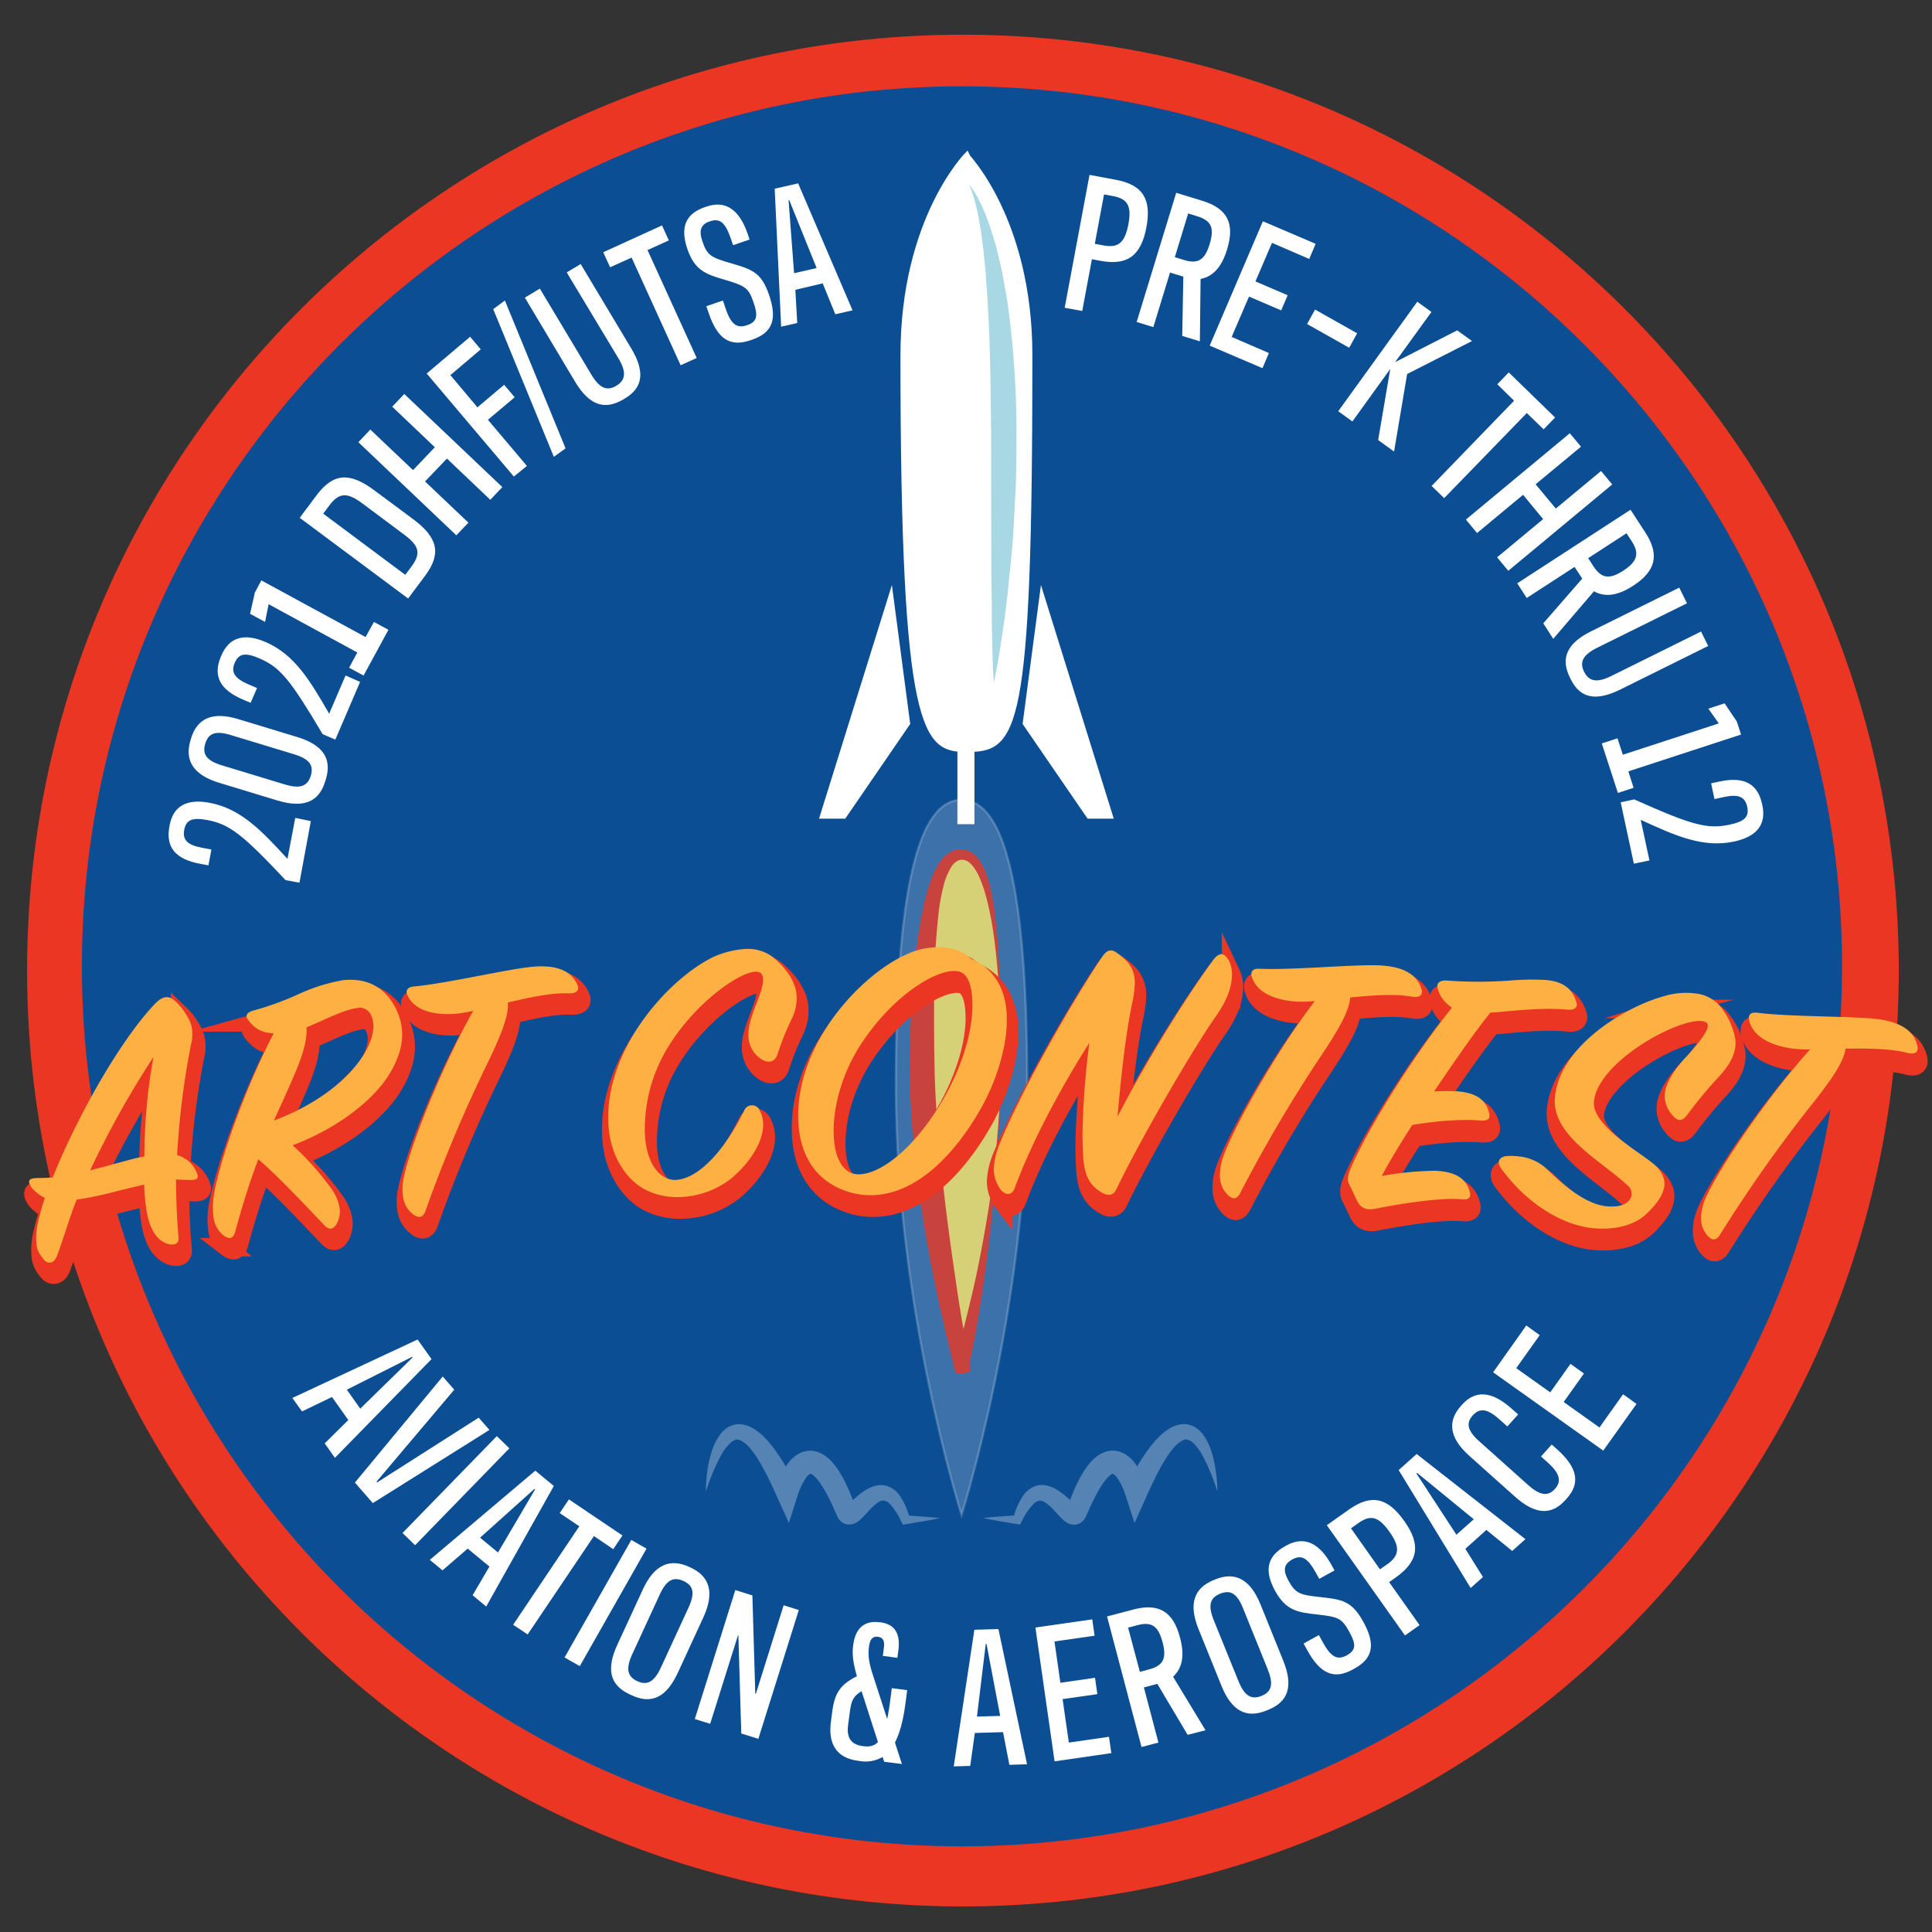 <svg id="ffd9ac21-74a2-453d-bb05-6bf0483c8a65" data-name="Layer 3" xmlns="http://www.w3.org/2000/svg" width="600" height="600" viewBox="0 0 600 600">
  <rect x="0" y="0" width="600" height="600" fill="#333333" stroke="none"/>
  <g>
    <circle cx="297.51" cy="300.24" r="286.95" style="fill: #0b4e94"/>
    <path d="M298.77,36.71C153.53,36.71,35.38,154.86,35.38,300.1S153.53,563.49,298.77,563.49,562.16,445.33,562.16,300.1,444,36.71,298.77,36.71" style="fill: #0b4e94"/>
    <path d="M299,10.78C138.53,10.78,8.41,140.9,8.41,301.42S138.53,592.06,299,592.06,589.68,461.93,589.68,301.42,459.55,10.78,299,10.78m-.27,562.61c-150.69,0-273.3-122.6-273.3-273.29S148.08,26.8,298.77,26.8s273.3,122.6,273.3,273.3-122.6,273.29-273.3,273.29" style="fill: #eb3623"/>
    <g>
      <path d="M108.16,441l-5.06-7.15-9.31,4.48-3-4.18L129.69,416l4.32,6.09-30,30.65-3.17-4.48ZM128,421.37l-20.29,10.21,4.17,5.89,16.26-15.9Z" style="fill: #fff"/>
      <path d="M137.49,427.49l3.58,4.09-24.14,28.56.2.23,31.53-20.1,3.33,3.81L115.78,466.8l-5.56-6.37Z" style="fill: #fff"/>
      <path d="M128.91,479.88,125,476.09,154.29,446l3.9,3.79Z" style="fill: #fff"/>
      <path d="M152,486.51l-6.76-5.58-7.81,6.76-3.95-3.26,32.76-27.7,5.76,4.75-21,37.44-4.23-3.5Zm14-24.14-16.91,15.17,5.57,4.59,11.53-19.61Z" style="fill: #fff"/>
      <path d="M179.91,474l-6.09-4.1,2.86-4.25,16.63,11.21-2.86,4.25-6-4.07-20.58,30.55-4.51-3Z" style="fill: #fff"/>
      <path d="M180.06,517.43l-4.73-2.68,20.72-36.5,4.73,2.69Z" style="fill: #fff"/>
      <path d="M191.71,510.81l7.94-17.21c3.51-7.62,8.31-9.76,14.36-7l.45.21c6,2.77,7.48,7.8,4,15.42l-7.93,17.21c-3.49,7.57-8.06,9.95-14.28,7.08l-.61-.29C189.37,523.39,188.22,518.38,191.71,510.81Zm13.59,6.94,8.5-18.43c2.09-4.54,1.61-6.88-1.53-8.32s-5.29-.33-7.38,4.21l-8.5,18.43c-2.07,4.49-1.66,7,1.53,8.46S203.23,522.24,205.3,517.75Z" style="fill: #fff"/>
      <path d="M228.36,493.81l5.3,1.67.9,30.49.18.06,8.63-27.5,4.71,1.48-12.57,40-5.3-1.66-.9-30.5-.12,0-8.64,27.5-4.77-1.49Z" style="fill: #fff"/>
      <path d="M274.59,547.14l-.49-1.5a10.46,10.46,0,0,1-7.19,1.24l-.49-.07c-6.86-.9-9.24-5.5-8.37-12.11l.4-3.06c.77-5.87,2.48-8.45,7.67-11.07-1.23-4.33-1.51-6.92-1.15-9.67.71-5.45,3.68-7.67,8.15-7.09l.24,0c4.53.6,6.33,3.45,5.63,8.83l-.29,2.21-4.53-.6.31-2.38c.31-2.33-.24-3.34-1.84-3.54s-2.45.67-2.76,3.06c-.35,2.63-.09,4.9,1.34,9.2l4.3,13.26c.33-1.58.63-3.34.9-5.42l.54-4.16,4.78.62-.55,4.16c-.71,5.39-1.78,9.29-3.26,12.09l2.17,6.69ZM272.65,541l-5.08-15.79c-2.52,1.6-3.17,2.76-3.66,6.55l-.53,4c-.48,3.67.71,6,4.57,6.51C269.9,542.54,271.43,542.3,272.65,541Z" style="fill: #fff"/>
      <path d="M311.5,537.93l-8.76.26-1.43,10.23-5.12.15,6.41-42.43,7.47-.22,8.89,42-5.49.16Zm-5.37-27.38L303.4,533.1l7.21-.21-4.24-22.35Z" style="fill: #fff"/>
      <path d="M321.56,505.44l17.65-2.53.73,5.07-12.46,1.79,1.83,12.83,10.76-1.55.72,5.08L330,527.67l1.94,13.5,12.46-1.79.73,5.07L327.51,547Z" style="fill: #fff"/>
      <path d="M368.83,538.77l-9.41-15.83-4.18,1.1,4.52,17.13-5.25,1.38L343.8,502l8.17-2.15c8.06-2.13,12.41.81,14.47,8.63,1.62,5.89.59,9.73-2.13,12.24l10.07,16.62Zm-12-20.32c4.41-1.16,5.55-3.38,4.23-8.39-1.37-5.19-3.44-6.5-7.85-5.34l-2.87.76L354,519.21Z" style="fill: #fff"/>
      <path d="M379.31,523.48l-7.1-17.56c-3.15-7.79-1.43-12.74,4.75-15.24l.46-.19c6.12-2.47,10.81-.11,14,7.68l7.1,17.56c3.12,7.73,1.73,12.68-4.62,15.25l-.63.26C386.88,533.8,382.43,531.21,379.31,523.48Zm14.36-5.14-7.61-18.82c-1.87-4.64-3.9-5.88-7.11-4.59s-3.86,3.63-2,8.26L384.58,522c1.85,4.58,3.95,6,7.21,4.67S395.52,522.92,393.67,518.34Z" style="fill: #fff"/>
      <path d="M406,512.52l-1.16-2.11,4.75-2.62,1.34,2.43c2.57,4.65,4.58,5.37,7.34,3.85,3-1.67,2.84-3.54.73-7.37-2.36-4.27-3.5-4.56-10.05-5.32-6-.64-9.64-1.24-13-7.4s-2.51-10.67,3.17-13.8l.43-.24c5.57-3.07,10.28-.66,14,6.15l.9,1.62-4.76,2.62-1-1.84c-2.65-4.81-4.57-5.73-7.38-4.18-2.54,1.4-3,3.27-1.17,6.57,2.23,4.05,3.57,4.44,10,5.12,6.69.75,9.66,1.16,13.24,7.65,3.78,6.86,3.19,11.28-2.76,14.55l-.54.3C414.3,521.69,410,519.82,406,512.52Z" style="fill: #fff"/>
      <path d="M412.06,473.67l6.8-4.82c6.95-4.93,12-3.84,17.21,3.46s4.5,12.54-2.55,17.54l-2.11,1.5,9.45,13.34-4.53,3.22Zm18.79,12.1c3.83-2.72,4-5.39.62-10.12s-5.82-5.34-9.65-2.62l-2.26,1.6,9,12.74Z" style="fill: #fff"/>
      <path d="M461.61,475.14,455.07,481l5.48,8.76-3.83,3.4-22.35-36.61,5.58-5L473.73,478l-4.1,3.66ZM439.9,457.62l12.4,19,5.4-4.8-17.61-14.4Z" style="fill: #fff"/>
      <path d="M470.48,464.79l-14.12-12.62c-6.26-5.59-6.94-10.75-2.66-15.54l.33-.37c4.11-4.6,9.19-4.36,15.45,1.24l2,1.76L468.12,443l-2.53-2.26c-3.72-3.33-6.09-3.55-8.23-1.16s-1.66,4.73,2.07,8.06l15.13,13.53c3.68,3.29,6.19,3.63,8.33,1.24s1.52-4.85-2.16-8.14l-2.16-1.94,3.33-3.72,1.7,1.52c6.21,5.55,7.32,10.43,3,15.21l-.41.46C481.79,470.76,476.69,470.35,470.48,464.79Z" style="fill: #fff"/>
      <path d="M463.7,426.18,474,411.64l4.17,3-7.29,10.26,10.56,7.51,6.29-8.85,4.18,3-6.3,8.85,11.12,7.9L504.06,433l4.18,3L497.9,450.5Z" style="fill: #fff"/>
    </g>
    <g>
      <path d="M88.7,273.34C75.29,259.09,71.35,256,64.38,254.67c-4.8-.9-6.59,0-7.17,3.06s1,4.71,5.44,5.53l3,.57-.92,4.91-2.67-.5c-7.4-1.38-10.68-5-9.45-11.55l.06-.37c1.17-6.25,5.63-8.3,12.43-7,9.71,1.81,16.2,8.73,24.08,17.3l.12,0L91.69,254l4.84,1L93,274.13Z" style="fill: #fff"/>
      <path d="M86.18,248.61,68.05,243.1c-8-2.44-10.81-6.9-8.87-13.28l.14-.47c1.92-6.32,6.71-8.47,14.74-6l18.13,5.5c8,2.43,11,6.62,9,13.18l-.2.65C99,249.2,94.15,251,86.18,248.61Zm5-14.41-19.43-5.9c-4.78-1.46-7-.65-8,2.65s.39,5.28,5.18,6.74l19.43,5.9c4.72,1.44,7.14.69,8.16-2.68S95.92,235.64,91.2,234.2Z" style="fill: #fff"/>
      <path d="M100.2,228c-10-16.84-13.12-20.75-19.65-23.54-4.48-1.93-6.41-1.48-7.66,1.41s0,4.81,4.09,6.59l2.84,1.22-2,4.59-2.5-1.07c-6.92-3-9.32-7.22-6.69-13.35l.14-.34c2.51-5.84,7.32-6.87,13.67-4.14,9.07,3.89,13.89,12.07,19.71,22.15l.11.05,5.06-11.79,4.51,2-7.69,17.92Z" style="fill: #fff"/>
      <path d="M116.13,193.15l4.5,2.44-7.72,14.21-4.5-2.44,2.56-4.72-27.55-15-1.1,5.51-4.66-2.53,1.5-6.63,2-3.74,32.37,17.59Z" style="fill: #fff"/>
      <path d="M93.08,160.81l5.13-6.87c5.24-7,10.25-7.45,18-1.69l12.12,9c7.47,5.58,8.93,10.52,3.73,17.5l-5.31,7.12ZM127.74,176c3.06-4.1,2.5-6.45-2.2-9.95l-12.91-9.64c-4.8-3.58-7.3-3.52-10.37.58l-1.88,2.53,25.48,19Z" style="fill: #fff"/>
      <path d="M125.55,122.35,156,151.27l-3.74,3.94-13.46-12.8L132,149.52l13.47,12.8-3.75,3.93L111.3,137.34,115,133.4,128.28,146l6.76-7.11-13.23-12.59Z" style="fill: #fff"/>
      <path d="M149.3,108.5l-9.43,8,8.4,10,8.3-7,3.27,3.87-8.31,7,12.11,14.33L159.58,148,132.51,116,146,104.58Z" style="fill: #fff"/>
      <path d="M172,141.87,153.17,96l3.63-2.67,18.84,45.91Z" style="fill: #fff"/>
      <path d="M178.59,118.53,163,92.43l4.66-2.79,15.95,26.63c2.53,4.24,4.83,5.31,7.8,3.53s3.15-4.34.62-8.57L176,84.6,180.33,82,196,108.13c4.28,7.15,3.83,12.17-1.89,15.59l-.53.32C187.61,127.59,182.87,125.68,178.59,118.53Z" style="fill: #fff"/>
      <path d="M196.15,80l-6.68,3-2.13-4.66L205.59,70l2.12,4.66-6.62,3,15.28,33.52-5,2.25Z" style="fill: #fff"/>
      <path d="M220.14,97.36l-.78-2.27,5.14-1.76.9,2.63C227.11,101,229,102,232,101c3.27-1.12,3.41-3,2-7.14-1.57-4.61-2.65-5.09-9-7-5.79-1.68-9.27-2.9-11.54-9.56s-.61-10.95,5.53-13l.47-.16c6-2.05,10.23,1.14,12.74,8.5l.6,1.75-5.14,1.75-.68-2c-1.77-5.2-3.5-6.44-6.54-5.4-2.74.94-3.51,2.7-2.29,6.26,1.49,4.38,2.74,5,9,6.79,6.46,1.91,9.31,2.82,11.7,9.83,2.53,7.42,1.18,11.66-5.25,13.86l-.58.2C226.71,107.84,222.83,105.25,220.14,97.36Z" style="fill: #fff"/>
      <path d="M255.5,88,247,90l.59,10.31-5,1.15-2-42.85,7.28-1.67,16.89,39.43-5.35,1.23Zm-10.6-25.8,1.71,22.65,7-1.61-8.51-21.1Z" style="fill: #fff"/>
      <path d="M338.36,54.31l8.18,1.53c8.38,1.57,11.13,6,9.48,14.77s-5.88,12-14.37,10.37l-2.55-.48-3,16.08-5.45-1Zm4.36,21.91c4.61.87,6.64-.89,7.71-6.59s-.22-7.89-4.83-8.75l-2.73-.51L340,75.71Z" style="fill: #fff"/>
      <path d="M367.15,104.33l.34-18.42-4.13-1.26-5.18,16.93L353,100l12.28-40.12,8.08,2.47c8,2.44,10.12,7.23,7.75,15-1.73,5.86-4.63,8.58-8.26,9.28L372.63,106Zm.51-23.6c4.36,1.34,6.5.06,8-4.9,1.57-5.13.5-7.33-3.87-8.67L369,66.29l-4.15,13.58Z" style="fill: #fff"/>
      <path d="M392.2,68.72l16.39,7-2,4.7-11.57-5L389.89,87.4l10,4.29-2,4.7-10-4.28-5.39,12.53,11.57,5-2,4.7-16.39-7Z" style="fill: #fff"/>
      <path d="M408.41,96.14l13.06,7.37L419,108l-13.07-7.37Z" style="fill: #fff"/>
      <path d="M432.94,140.24,428,136.66l3.76-22.09L420,130.89l-4.4-3.18,24.55-34,4.4,3.17L433.3,112.42l.05,0,19.19-9.83,4.6,3.32L437,116.15Z" style="fill: #fff"/>
      <path d="M470.21,124.45,465,119.33l3.56-3.67,14.39,14-3.56,3.68-5.23-5.07-25.66,26.43-3.9-3.78Z" style="fill: #fff"/>
      <path d="M500.69,150.45l-32.28,26.81-3.47-4.18,14.29-11.86L473,153.67l-14.29,11.87-3.47-4.18,32.28-26.81,3.47,4.17L476.9,150.4l6.27,7.54,14.05-11.67Z" style="fill: #fff"/>
      <path d="M479.28,193.58l12.1-13.89L489,176.06l-14.86,9.65-2.95-4.55,35.19-22.86,4.61,7.09c4.53,7,3.1,12-3.68,16.44-5.09,3.38-9.06,3.61-12.29,1.8l-12.64,14.76Zm15.55-17.76c2.49,3.83,4.95,4.22,9.3,1.4s5.1-5.3,2.61-9.13l-1.61-2.48-11.91,7.73Z" style="fill: #fff"/>
      <path d="M494.24,196l27.26-13.51,2.41,4.87L496.1,201.12c-4.43,2.19-5.68,4.4-4.14,7.5s4.07,3.49,8.5,1.29l27.81-13.78,2.22,4.48-27.26,13.51c-7.47,3.7-12.43,2.85-15.39-3.12l-.28-.55C484.5,204.26,486.77,199.68,494.24,196Z" style="fill: #fff"/>
      <path d="M507.32,244.66l-4.87,1.59-5-15.37,4.87-1.59,1.67,5.1,29.8-9.73-3.25-4.58,5.05-1.65,3.79,5.64,1.32,4.05-35,11.43Z" style="fill: #fff"/>
      <path d="M507.53,248.26c17.87,8,22.7,9.33,29.64,7.84,4.77-1,6.09-2.51,5.43-5.59s-2.74-3.95-7.15-3l-3,.65-1.05-4.89,2.65-.57c7.36-1.58,11.78.5,13.18,7l.08.36c1.34,6.22-2,9.83-8.75,11.28-9.65,2.08-18.31-1.81-28.88-6.67l-.13,0,2.7,12.55-4.84,1-4.09-19.06Z" style="fill: #fff"/>
    </g>
    <g id="fc06b5e4-eeec-451d-9e6d-54e5cb65b909" data-name="rocket">
      <polygon points="262.31 253.88 254.85 253.88 276.84 183.35 282.3 224.74 262.31 253.88" style="fill: #fff;stroke: #fff;stroke-miterlimit: 10;stroke-width: 0.718px"/>
      <polygon points="337.95 253.88 345.4 253.88 323.42 183.35 317.95 224.74 337.95 253.88" style="fill: #fff;stroke: #fff;stroke-miterlimit: 10;stroke-width: 0.718px"/>
      <path d="M320.26,110.39c0,118-4.48,122.79-20.13,122.79C287,233.18,280,228.36,280,110.39c0-42.67,20.13-62.77,20.13-62.77S320.26,67.72,320.26,110.39Z" style="fill: #fff;stroke: #fff;stroke-miterlimit: 10;stroke-width: 0.718px"/>
      <path d="M300.85,57.27c2.24,2.46,3.58,5.58,4.93,8.6.61,1.54,1.17,3.11,1.73,4.67L309,75.3c.26.79.45,1.6.63,2.4l.57,2.41c.36,1.61.81,3.22,1.1,4.84s.6,3.25.89,4.87.61,3.26.79,4.89A291.39,291.39,0,0,1,315.68,134c-.05,6.55,0,13.12-.36,19.65s-.6,13.09-1.27,19.6-1.24,13-2.17,19.51-1.93,13-3.24,19.39c-.44-6.57-.52-13.1-.63-19.63v-4.88l-.09-4.89c-.06-3.26-.06-6.51-.06-9.76l-.06-38.93c-.16-12.94-.23-25.88-1-38.76-.12-3.23-.47-6.42-.63-9.65-.08-1.62-.3-3.2-.45-4.81s-.28-3.22-.53-4.8l-.63-4.8c-.28-1.58-.6-3.15-.85-4.76l-.54-2.35c-.18-.79-.37-1.58-.62-2.34a22.94,22.94,0,0,0-.73-2.31A14.3,14.3,0,0,0,300.85,57.27Z" style="fill: #a7d8e4"/>
      <rect x="297.69" y="180.41" width="4.57" height="75.19" style="fill: #fff;stroke: #fff;stroke-miterlimit: 10;stroke-width: 0.718px"/>
      <path d="M319,337.09c0,69.36-20.38,133.35-20.38,133.35s-20.39-64-20.39-133.35,9.13-88.69,20.39-88.69S319,267.72,319,337.09Z" style="fill: #fff;stroke: #fff;stroke-miterlimit: 10;stroke-width: 0.718px;opacity: 0.2"/>
      <g style="opacity: 0.8">
        <path d="M310.81,328.71c0,49.53-12.23,95.22-12.23,95.22,2.72,10.16-12.23-48.58-12.23-95.22,0-49.53,5.47-63.32,12.23-63.32S310.81,279.18,310.81,328.71Z" style="fill: #fde76a"/>
        <path d="M310.81,328.71l-.07,6,0,3-.11,3-.2,6-.34,6c-.43,8-1.1,16-1.93,24s-1.83,16-3,23.94-2.55,15.88-4.28,23.84v-1.22l.27.84s0,.14,0,.12.16.24-.27-.54c-7.82-.39-3,2.93-4.36,1.64,0,0,0,0,0,0l-.1-.39-.44-1.75-.89-3.54c-.6-2.37-1.15-4.74-1.7-7.12q-1.65-7.12-3.14-14.29c-1.94-9.57-3.63-19.2-4.92-28.9s-2.23-19.47-2.63-29.3c-.21-4.9-.22-9.89-.12-14.76s.28-9.77.6-14.65.72-9.78,1.28-14.67a139.5,139.5,0,0,1,2.4-14.64,63.9,63.9,0,0,1,2-7.26,24.59,24.59,0,0,1,3.58-7.05,8.88,8.88,0,0,1,3.53-2.79,6.34,6.34,0,0,1,4.75,0,8,8,0,0,1,3.36,2.82,17.42,17.42,0,0,1,1.86,3.47,40.23,40.23,0,0,1,2.06,7.2c.49,2.42.84,4.84,1.12,7.27.56,4.85.89,9.71,1.12,14.56C310.71,309.29,310.83,319,310.81,328.71Zm0,0c0-9.71-.28-19.42-1.16-29.09-.44-4.82-1-9.64-1.89-14.39-.44-2.37-.95-4.73-1.59-7a37.85,37.85,0,0,0-2.41-6.63c-1-2-2.44-4-4.07-4.46a3.15,3.15,0,0,0-2.34.21,5.56,5.56,0,0,0-1.93,1.91,20.88,20.88,0,0,0-2.46,6.13,61.67,61.67,0,0,0-1.32,6.89,231,231,0,0,0-1.56,28.66c0,4.82,0,9.64.05,14.46s.15,9.57.39,14.37c.47,9.56,1.37,19.14,2.43,28.71s2.36,19.13,3.79,28.69q1,7.17,2.25,14.32l1.23,7.15.63,3.58.32,1.81.08.5,0,.22c-1.38-1.27,3.48,2.14-4.37,1.72-.44-.81-.22-.5-.31-.65l-.08-.32-.22-.92-.16-.68.16-.54c2.25-7.57,4.2-15.37,6-23.16s3.23-15.67,4.53-23.57c.67-3.95,1.15-7.93,1.7-11.9l.66-6q.35-3,.58-6C310.47,344.75,310.71,336.73,310.81,328.71Z" style="fill: #eb3623"/>
      </g>
    </g>
    <g>
      <g>
        <path d="M46.74,379.56a65.47,65.47,0,0,1-.72-7.92l-8.25,2a117.44,117.44,0,0,1-12.65,2.68c-2.4,6-4.13,12.24-6.11,17.46-1,2.68-3.12,2.52-4.2,1a8.7,8.7,0,0,1-2.1-4.11,21.47,21.47,0,0,1,.66-8.26,61.18,61.18,0,0,1,1.9-6.65,11.86,11.86,0,0,1-4.19-3.3c-1.3-2.08-.93-2.86,2.25-2.87,1.72,0,2.69-.06,4.39-.2,6.59-16.72,20.14-41.79,31.76-53.93,2.43-2.47,4.3-2.59,6.45-.48a18.61,18.61,0,0,1,3.44,4.46,10.08,10.08,0,0,1,1.51,4,12.81,12.81,0,0,1-.38,4.95,254.23,254.23,0,0,0-4.23,34.12,9.18,9.18,0,0,1,6.07,5.43c.83,1.8.06,2.38-2.14,2.3l-4.28-.16c0,6,.25,12.05.78,17.83.28,2.12-1.2,2.79-3.45,2.14C50.47,389.1,47.8,386.35,46.74,379.56ZM48.92,332a287.79,287.79,0,0,0-19.65,35.16c2.37-.58,4.73-1.16,7-1.84,4-1,6.59-1.88,9.82-2.44A175.6,175.6,0,0,1,48.92,332Z" style="fill: #eb3623;stroke: #eb3623;stroke-miterlimit: 10;stroke-width: 5.741px"/>
        <path d="M101.84,384.27c-8.4-8.87-15-15.74-20.43-20.48-2.32,6.13-4.63,13.2-7.12,22.35q-.83,3.5-3.82,1.19a8.7,8.7,0,0,1-3-5.95,22.49,22.49,0,0,1,.09-6c1.67-10.6,9.61-33.32,18.61-50.67-4.12-.25-6-1.7-7.79-4-1.17-1.53-.67-2.55,1.87-3.2a91.53,91.53,0,0,0,13.66-5,55.2,55.2,0,0,1,13.28-4.24c6.52-.9,12.84,1.12,16.6,8.28,4,7.6,2.06,14.56-1.87,21-5.44,8.73-17.16,17.14-29.89,21.9a86.34,86.34,0,0,1,12.3,13.92,13.44,13.44,0,0,1,2.31,6,7.91,7.91,0,0,1-.76,4.13C104.74,385.63,103.47,386,101.84,384.27Zm-5.49-61.39c.23,3.31-.8,7.59-3.24,13.46-2.64,6.26-5.11,11.54-6.87,15.44,23.43-8.73,34-25.32,30-32.83a3.71,3.71,0,0,0-4.17-2.1c-2.83.28-7.35,2.28-11.14,4Z" style="fill: #eb3623;stroke: #eb3623;stroke-miterlimit: 10;stroke-width: 5.741px"/>
        <path d="M126.42,369.77c2-10.08,12-35.15,21.62-52.07a42.93,42.93,0,0,1-5.24.9c-8,.66-13.5-1.57-15.27-6.06-.51-1.5.41-2.3,2.14-2.45,10.72-1,30.24-5.7,37.43-6.17,5.7-.39,11,.7,13.15,5.55.7,1.38.3,2.83-2.55,2.78-5.34-.26-12.41,1.29-19,2.85.44,4.24-2.62,11.36-7.16,20.63a445.15,445.15,0,0,0-18.33,44.13c-.76,2.21-2.17,2.45-4,.95s-2.83-3.3-3.11-6.25A16.76,16.76,0,0,1,126.42,369.77Z" style="fill: #eb3623;stroke: #eb3623;stroke-miterlimit: 10;stroke-width: 5.741px"/>
        <path d="M236.83,348.88a9.46,9.46,0,0,1,1,3.88c.21,6.87-6,14-10.19,17.32a26.87,26.87,0,0,1-15.18,5.52,21.73,21.73,0,0,1-10.6-2c-5.76-2.67-11.09-9.83-11.91-19.52-2-23.88,18.8-46.54,32.65-53.1a28.71,28.71,0,0,1,9.72-2.38,12.8,12.8,0,0,1,8.13,2.22c4.33,3.42,7.66,8,7.78,12.58a15,15,0,0,1-1.53,6.92,79.13,79.13,0,0,0-4.34,10.79c-.55,2-2.21,3.27-4.7,1.93a8.76,8.76,0,0,1-4.4-7.44,14.18,14.18,0,0,1,.58-4.41,48.76,48.76,0,0,1,1.9-5.52c1.58-4.2,2.95-8,1.42-9.53-3.08-3-20.31,7.95-29.63,24.33a49,49,0,0,0-6.36,25.6c.55,10.18,5.32,14.43,9.61,14.23,6.56-.32,14.69-8.25,21.23-21.65A2.6,2.6,0,0,1,236.83,348.88Z" style="fill: #eb3623;stroke: #eb3623;stroke-miterlimit: 10;stroke-width: 5.741px"/>
        <path d="M302.27,301.61c8.05,3.45,11.2,10.72,11.13,19.13-.07,8.77-3.32,18.94-7.93,27.22-8.29,14.67-20.24,26.89-33.91,27.1a22.67,22.67,0,0,1-8-1.28c-10.32-3.59-14.52-12.34-14.79-22.18-.8-25,21.83-47.5,36-52.3a22.4,22.4,0,0,1,7.43-1.23C296.7,298.05,300.17,299.48,302.27,301.61Zm-7.81,42.32c5.79-10.57,8.27-20.51,8.28-27.74,0-5.69-1.21-9.48-3.81-10.43-5.43-1.91-20.05,6-30.88,22.66-6.07,9.46-8.5,19.72-8.33,27.42.18,8.29,3.26,12.85,7.8,12.77C274.92,368.47,285.9,359.35,294.46,343.93Z" style="fill: #eb3623;stroke: #eb3623;stroke-miterlimit: 10;stroke-width: 5.741px"/>
        <path d="M336.85,354.49A260.43,260.43,0,0,1,339,327.74c-9,14.27-17.76,30.52-23.12,45.05-.86,2.36-2.64,2.47-4.3.68a11.12,11.12,0,0,1-2.23-6.65,22.52,22.52,0,0,1,1.6-7.1c6.28-15.86,22.13-43.87,31.95-58.57,1.67-2.57,3.16-2.53,5-1.06,3.66,2.7,5.31,5.24,5.19,9.5a33.54,33.54,0,0,1-.77,5.67c-2,9.55-3.41,21.84-4.61,35.44,8.62-16.73,21.2-37.07,29.9-48.92,2-2.41,3.43-1.76,4.69.55a9.74,9.74,0,0,1,.91,4.67c-.12,2.84-1.05,6.95-5.1,12.71-7.39,10.59-23.25,37.92-30.86,53.74-.76,1.41-2.08,2.09-4.08,1-3.88-2.11-5.73-5.22-6.09-11.28C336.87,359.7,336.8,357.33,336.85,354.49Z" style="fill: #eb3623;stroke: #eb3623;stroke-miterlimit: 10;stroke-width: 5.741px"/>
        <path d="M380.34,363.46c3.39-9.71,16.72-33.18,28.51-48.64a43.76,43.76,0,0,1-5.31.18c-8-.44-13.15-3.4-14.3-8.08-.29-1.56.73-2.22,2.46-2.14,10.74.48,30.73-1.52,37.91-1,5.69.39,10.79,2.19,12.27,7.3.51,1.46-.09,2.84-2.9,2.4-5.26-1-12.48-.41-19.19.23-.15,4.27-4.15,10.9-9.91,19.46a443.36,443.36,0,0,0-24.16,41.22c-1.06,2.09-2.49,2.14-4.08.41s-2.35-3.67-2.22-6.63A17,17,0,0,1,380.34,363.46Z" style="fill: #eb3623;stroke: #eb3623;stroke-miterlimit: 10;stroke-width: 5.741px"/>
        <path d="M420.44,365.52c6.27-13.61,19.4-34.2,30.85-48.62-2.69-2-4-4-4.46-6.29-.25-1.68,1.17-2.29,3-2.14a133.29,133.29,0,0,0,19.4,0,79.77,79.77,0,0,1,11-.19c5.69.43,8.57,2.86,9.76,7.15.36,1.34-.61,2.32-2.94,2.09-6.15-.61-12.9-.05-18.77.5-1.88.19-3.13.32-5,.4-4.56,5.55-11,14.88-17.49,24.48,2.57-.15,4.64-.11,6.35-.09,6.69.31,9.66,2.72,10.66,6.61.47,1.59.12,2.75-2.65,2.51-5.92-.51-14.48.22-21.11,1.39-3.85,6-6.72,10.68-9.48,15.83a99.92,99.92,0,0,1,16.48-1.62c6.48.28,9.67,2.46,10.77,6.47.45,1.71,0,2.62-2.49,2.41-6.3-.66-19.29,1.43-25.94,2.76-2.91.62-4.81.5-6.21-1.85-.75-1.24-1.46-3.19-2.64-5.4C418.69,370.28,419,368.76,420.44,365.52Z" style="fill: #eb3623;stroke: #eb3623;stroke-miterlimit: 10;stroke-width: 5.741px"/>
        <path d="M467.79,363a16.58,16.58,0,0,1,3.75,0,14.91,14.91,0,0,1,9.07,3.84c4.31,4.23,11.56,10.92,18.46,11.67,2.62.29,5.06,0,6.52-1.19a3.21,3.21,0,0,0,.43-5c-7.84-7.58-23.91-15.63-22.76-27.65,1.51-16.07,22.07-28.17,33.73-31.34a22.88,22.88,0,0,1,9.72-.89,11.69,11.69,0,0,1,7.22,3.38,21.77,21.77,0,0,1,5.24,10.93c.61,5-3,9.29-5.18,11.65a135.83,135.83,0,0,0-9.68,11.71c-1.32,1.75-2.75,2.53-4.77-.09a8.69,8.69,0,0,1-2.17-6.7c.31-2.59,2.4-6.88,7-11.58,3.57-4,7.52-8.76,5.94-10.15-4.22-3.8-33,10.51-35,24.07-1.15,7.73,14.61,16.23,18.88,20.09,2.09,1.91,3.16,4.19,2.89,6.42-.32,2.71-2.23,5.58-5.74,8.88s-9.59,5-16.7,4.23c-8.65-.93-19.64-6.9-28.14-18.49C465.1,364.69,466.05,363.47,467.79,363Z" style="fill: #eb3623;stroke: #eb3623;stroke-miterlimit: 10;stroke-width: 5.741px"/>
        <path d="M530,376.05c4.16-9.4,19.36-31.72,32.39-46.17a43.8,43.8,0,0,1-5.33-.25c-7.94-1.08-12.85-4.46-13.62-9.22-.17-1.57.9-2.15,2.63-1.93,10.69,1.35,30.8,1,37.94,2.07,5.66.85,10.6,3.06,11.67,8.27.39,1.5-.32,2.82-3.1,2.15-5.16-1.4-12.42-1.42-19.18-1.32-.49,4.24-5,10.53-11.47,18.6a444.82,444.82,0,0,0-27.45,39.12c-1.22,2-2.65,1.93-4.1.08s-2.05-3.84-1.69-6.78A16.86,16.86,0,0,1,530,376.05Z" style="fill: #eb3623;stroke: #eb3623;stroke-miterlimit: 10;stroke-width: 5.741px"/>
      </g>
      <g>
        <path d="M45.49,375.8a65.63,65.63,0,0,1-.73-7.92c-2.75.66-5.51,1.32-8.26,2a117.92,117.92,0,0,1-12.69,2.68c-2.4,6-4.13,12.25-6.11,17.47-1,2.68-3.13,2.52-4.21,1-.93-1.29-1.81-2.23-2.1-4.11a21.22,21.22,0,0,1,.65-8.26,62.87,62.87,0,0,1,1.9-6.65,12,12,0,0,1-4.19-3.3c-1.31-2.08-.94-2.86,2.26-2.87,1.71,0,2.69-.06,4.39-.2,6.6-16.73,20.18-41.81,31.82-54,2.44-2.47,4.31-2.59,6.46-.48a18.64,18.64,0,0,1,3.45,4.46,10.08,10.08,0,0,1,1.51,4,12.54,12.54,0,0,1-.37,4.94A252.83,252.83,0,0,0,55,358.73a9.14,9.14,0,0,1,6.08,5.42c.84,1.81.06,2.38-2.14,2.31l-4.29-.15c.06,6,.26,12,.78,17.82.28,2.12-1.19,2.79-3.46,2.14C49.22,385.33,46.55,382.59,45.49,375.8Zm2.17-47.54A288.14,288.14,0,0,0,28,363.44c2.37-.59,4.74-1.17,7-1.84,4-1.05,6.6-1.89,9.84-2.45A174.68,174.68,0,0,1,47.66,328.26Z" style="fill: #ffb042"/>
        <path d="M100.7,380.48c-8.42-8.87-15-15.74-20.48-20.47-2.32,6.12-4.63,13.2-7.13,22.34q-.82,3.51-3.83,1.2a8.7,8.7,0,0,1-3-5.95,22.41,22.41,0,0,1,.09-6C68,361,75.93,338.28,85,320.93c-4.14-.25-6-1.7-7.81-4-1.18-1.53-.67-2.54,1.87-3.2a90.83,90.83,0,0,0,13.69-5,56,56,0,0,1,13.3-4.25c6.54-.9,12.87,1.12,16.64,8.27,4,7.6,2.07,14.57-1.87,21-5.45,8.73-17.19,17.15-29.95,21.92a86.64,86.64,0,0,1,12.33,13.91,13.59,13.59,0,0,1,2.32,6,7.93,7.93,0,0,1-.77,4.13C103.61,381.83,102.33,382.21,100.7,380.48Zm-5.52-61.4c.24,3.32-.8,7.6-3.24,13.47-2.65,6.25-5.12,11.54-6.88,15.44,23.48-8.74,34-25.34,30.1-32.85a3.71,3.71,0,0,0-4.18-2.09c-2.84.28-7.37,2.28-11.17,4Z" style="fill: #ffb042"/>
        <path d="M125.32,366c2-10.08,12.07-35.16,21.66-52.09a43.49,43.49,0,0,1-5.25.91c-8,.66-13.53-1.57-15.31-6-.51-1.5.42-2.3,2.15-2.46,10.74-1,30.3-5.71,37.51-6.18,5.7-.4,11,.69,13.17,5.54.71,1.38.3,2.83-2.55,2.77-5.35-.25-12.44,1.3-19,2.86.44,4.25-2.63,11.37-7.18,20.64A442.74,442.74,0,0,0,132.16,376c-.76,2.21-2.18,2.46-4,1s-2.83-3.31-3.11-6.26A17.06,17.06,0,0,1,125.32,366Z" style="fill: #ffb042"/>
        <path d="M236,345a9.46,9.46,0,0,1,1,3.88c.22,6.86-6,14-10.2,17.33a27.1,27.1,0,0,1-15.21,5.52,21.76,21.76,0,0,1-10.63-2c-5.76-2.66-11.11-9.82-11.94-19.51-2-23.88,18.83-46.55,32.71-53.12a29.08,29.08,0,0,1,9.73-2.39,13,13,0,0,1,8.16,2.22c4.33,3.43,7.67,8,7.79,12.58a15,15,0,0,1-1.53,6.92,78.39,78.39,0,0,0-4.34,10.8c-.55,2-2.22,3.27-4.71,1.93a8.75,8.75,0,0,1-4.41-7.44,14.18,14.18,0,0,1,.58-4.41,48.76,48.76,0,0,1,1.9-5.52c1.59-4.2,2.95-8,1.41-9.53-3.08-3-20.34,8-29.68,24.34a48.79,48.79,0,0,0-6.36,25.6c.55,10.18,5.33,14.44,9.63,14.23,6.58-.32,14.72-8.26,21.27-21.66A2.61,2.61,0,0,1,236,345Z" style="fill: #ffb042"/>
        <path d="M301.52,297.71c8.07,3.45,11.22,10.72,11.16,19.13-.06,8.77-3.32,18.93-7.94,27.22-8.29,14.67-20.27,26.9-34,27.11a22.84,22.84,0,0,1-8-1.28c-10.33-3.58-14.55-12.33-14.83-22.17-.81-25,21.87-47.51,36.09-52.32a22.52,22.52,0,0,1,7.45-1.23C295.94,294.15,299.42,295.58,301.52,297.71ZM293.71,340c5.8-10.57,8.28-20.51,8.29-27.74,0-5.69-1.22-9.48-3.82-10.43-5.45-1.91-20.1,6-30.94,22.67-6.08,9.47-8.51,19.73-8.34,27.43.18,8.29,3.28,12.84,7.82,12.76C274.14,364.58,285.14,355.45,293.71,340Z" style="fill: #ffb042"/>
        <path d="M336.2,350.57a259.75,259.75,0,0,1,2.11-26.74c-9,14.27-17.78,30.52-23.15,45.06-.85,2.36-2.64,2.46-4.3.68a11.09,11.09,0,0,1-2.24-6.65,22.35,22.35,0,0,1,1.6-7.11c6.28-15.86,22.16-43.87,32-58.57,1.67-2.57,3.17-2.54,5-1.07,3.66,2.7,5.32,5.24,5.2,9.5a34.59,34.59,0,0,1-.77,5.67c-2,9.55-3.41,21.84-4.6,35.45,8.62-16.74,21.22-37.08,29.93-48.94,2-2.41,3.43-1.76,4.7.55a9.77,9.77,0,0,1,.92,4.67c-.12,2.84-1,6.95-5.11,12.71-7.39,10.59-23.28,37.93-30.9,53.76-.75,1.4-2.08,2.08-4.09,1-3.89-2.11-5.74-5.23-6.1-11.28C336.22,355.79,336.14,353.42,336.2,350.57Z" style="fill: #ffb042"/>
        <path d="M379.78,359.53c3.39-9.7,16.73-33.18,28.54-48.64a43.92,43.92,0,0,1-5.32.18c-8-.44-13.18-3.4-14.33-8.08-.3-1.56.73-2.22,2.46-2.14,10.77.48,30.79-1.53,38-1,5.7.39,10.81,2.19,12.3,7.29.51,1.47-.09,2.84-2.91,2.4-5.27-1-12.5-.41-19.23.24-.14,4.27-4.15,10.9-9.92,19.47a447.56,447.56,0,0,0-24.19,41.22c-1.05,2.09-2.49,2.14-4.08.41s-2.36-3.66-2.23-6.62A16.7,16.7,0,0,1,379.78,359.53Z" style="fill: #ffb042"/>
        <path d="M420,361.58c6.28-13.61,19.42-34.21,30.89-48.62-2.7-2-4-4-4.48-6.3-.24-1.68,1.17-2.28,3-2.14a132.43,132.43,0,0,0,19.44,0,80.06,80.06,0,0,1,11-.19c5.71.42,8.59,2.85,9.78,7.14.37,1.35-.6,2.32-2.94,2.09-6.16-.61-12.93,0-18.81.51-1.88.19-3.13.32-5,.4-4.58,5.55-11,14.89-17.52,24.49,2.58-.16,4.66-.11,6.37-.09,6.7.3,9.68,2.71,10.68,6.6.47,1.59.13,2.75-2.65,2.51-5.93-.51-14.51.22-21.16,1.4-3.85,6-6.72,10.68-9.49,15.83a100.45,100.45,0,0,1,16.51-1.63c6.5.28,9.7,2.46,10.8,6.48.46,1.7,0,2.61-2.49,2.4-6.32-.66-19.33,1.43-26,2.77-2.91.62-4.82.5-6.22-1.85-.75-1.24-1.46-3.19-2.64-5.4C418.21,366.34,418.55,364.82,420,361.58Z" style="fill: #ffb042"/>
        <path d="M467.41,359.08a16.58,16.58,0,0,1,3.75,0,14.94,14.94,0,0,1,9.09,3.84c4.33,4.23,11.6,10.92,18.51,11.67,2.63.28,5.08,0,6.53-1.19a3.21,3.21,0,0,0,.44-5c-7.87-7.59-24-15.63-22.83-27.65,1.5-16.07,22.1-28.18,33.78-31.35a23,23,0,0,1,9.74-.89,11.74,11.74,0,0,1,7.24,3.38,21.83,21.83,0,0,1,5.26,10.92c.61,5-3,9.29-5.19,11.66A134.28,134.28,0,0,0,524,346.21c-1.32,1.75-2.76,2.53-4.78-.09a8.66,8.66,0,0,1-2.18-6.7c.3-2.59,2.4-6.88,7-11.58,3.57-4,7.52-8.77,6-10.15-4.24-3.8-33.1,10.52-35,24.08-1.14,7.72,14.66,16.22,18.94,20.08,2.09,1.91,3.16,4.19,2.9,6.42-.32,2.71-2.24,5.59-5.75,8.88s-9.6,5-16.73,4.23c-8.67-.92-19.69-6.89-28.21-18.48C464.71,360.74,465.67,359.52,467.41,359.08Z" style="fill: #ffb042"/>
        <path d="M529.7,372.09c4.17-9.4,19.38-31.72,32.43-46.17a42,42,0,0,1-5.34-.26c-8-1.08-12.88-4.45-13.65-9.21-.17-1.58.9-2.16,2.63-1.93,10.71,1.35,30.87,1,38,2.06,5.66.85,10.62,3.06,11.69,8.27.4,1.5-.31,2.82-3.09,2.15-5.18-1.4-12.46-1.42-19.23-1.32-.49,4.25-5,10.53-11.48,18.6a446.38,446.38,0,0,0-27.48,39.13c-1.22,2-2.65,1.93-4.11.08s-2.06-3.84-1.69-6.78A16.49,16.49,0,0,1,529.7,372.09Z" style="fill: #ffb042"/>
      </g>
    </g>
    <g style="opacity: 0.3">
      <path d="M219.23,463.24a43.08,43.08,0,0,1,.39-6,36.31,36.31,0,0,1,1.26-6,18.22,18.22,0,0,1,2.86-5.87,8.16,8.16,0,0,1,3-2.46c.17-.07.33-.16.5-.22l.54-.15a6,6,0,0,1,1.11-.21,6.88,6.88,0,0,1,2.19.15,10.32,10.32,0,0,1,1,.27l.91.39a11.14,11.14,0,0,1,1.64.93,11.32,11.32,0,0,1,1.41,1.07,10.77,10.77,0,0,1,1.26,1.15l1.16,1.19,1,1.23a31.64,31.64,0,0,1,1.9,2.54,55.83,55.83,0,0,1,3.28,5.25c1,1.77,1.92,3.59,2.84,5.4l-6.51.52c.21-.77.41-1.35.64-2s.48-1.27.76-1.9a21.22,21.22,0,0,1,2.13-3.78,10.61,10.61,0,0,1,4.06-3.54l.77-.31c.28-.08.57-.15.86-.21a7.6,7.6,0,0,1,1.79-.14,8.38,8.38,0,0,1,1.7.3,8.73,8.73,0,0,1,1.46.59,12.93,12.93,0,0,1,1.21.73l1,.81a15.46,15.46,0,0,1,1.59,1.68l.68.86.6.86c.41.58.73,1.16,1.07,1.73a49.42,49.42,0,0,1,3.27,7c.24.59.44,1.17.65,1.76l.52,1.5a1,1,0,0,0-.09-.13l0,0-.07-.11a1.12,1.12,0,0,0-.18-.2l-.2-.17a2.11,2.11,0,0,1-.27-.17,1.8,1.8,0,0,0-.76-.28,1.67,1.67,0,0,0-1.26.14,4.32,4.32,0,0,0,.86-.62c.81-.67,1.75-1.56,2.76-2.39a17.3,17.3,0,0,1,3.57-2.37,9.08,9.08,0,0,1,2.41-.76,6.66,6.66,0,0,1,2.8.13,7.73,7.73,0,0,1,4,2.88,20.71,20.71,0,0,1,3.18,7.21l-1.37-.9c1.8.09,3.6.22,5.4.36s3.61.29,5.42.49c-1.78.38-3.56.73-5.34,1s-3.56.63-5.35.9l-.85.13-.52-1A20,20,0,0,0,276.3,467a3.43,3.43,0,0,0-1.92-1,3.25,3.25,0,0,0-1.76.63,14.43,14.43,0,0,0-2.22,1.94c-.77.79-1.51,1.65-2.45,2.62l-.37.37-.42.39c-.13.12-.34.28-.51.42l-.29.21-.38.24a4.29,4.29,0,0,1-3,.58,4.63,4.63,0,0,1-1.19-.45,2.09,2.09,0,0,1-.44-.3l-.37-.33c-.11-.12-.23-.24-.33-.37l-.15-.18-.08-.13-.3-.53-1.55-3.44a53.29,53.29,0,0,0-3.15-6c-.29-.45-.57-.91-.88-1.3l-.45-.62-.47-.54a10.07,10.07,0,0,0-.9-.93l-.4-.31c-.14-.11-.23-.12-.34-.2s-.15,0-.22-.09-.05,0-.07,0,0,0,0,0h0a.07.07,0,0,1-.06,0,3.86,3.86,0,0,0-1.27,1.23,15,15,0,0,0-1.45,2.49,25.38,25.38,0,0,0-1.14,2.86L245,473l-3.69-8.19c-1.58-3.5-3.19-7-5.05-10.19-.47-.79-.94-1.61-1.45-2.33l-.75-1.13-.81-1a9.6,9.6,0,0,0-3.33-2.86,2.11,2.11,0,0,0-1.43-.15,4.28,4.28,0,0,0-1.7,1,16.75,16.75,0,0,0-3.11,4.28A65.21,65.21,0,0,0,219.23,463.24Z" style="fill: #fff"/>
    </g>
    <g style="opacity: 0.3">
      <path d="M378.07,463.24a65.21,65.21,0,0,0-4.41-10.84,16.75,16.75,0,0,0-3.11-4.28,4.32,4.32,0,0,0-1.69-1,2.13,2.13,0,0,0-1.44.15,9.6,9.6,0,0,0-3.33,2.86l-.81,1-.75,1.13c-.51.72-1,1.54-1.45,2.33-1.86,3.22-3.47,6.69-5.05,10.19L352.34,473l-2.82-8.71a25.38,25.38,0,0,0-1.14-2.86,15,15,0,0,0-1.45-2.49,3.77,3.77,0,0,0-1.27-1.23.07.07,0,0,1-.06,0h0s0,0,0,0,0,0-.07,0-.11,0-.22.09-.2.09-.34.2l-.4.31a10.07,10.07,0,0,0-.9.93l-.47.54-.45.62c-.31.39-.59.85-.88,1.3a53.29,53.29,0,0,0-3.15,6l-1.55,3.44-.3.53-.08.13-.15.18a3.8,3.8,0,0,1-.33.37l-.36.33a2.5,2.5,0,0,1-.45.3,4.71,4.71,0,0,1-1.18.45,4.3,4.3,0,0,1-3-.58l-.38-.24-.29-.21c-.17-.14-.38-.3-.51-.42l-.42-.39-.37-.37c-.94-1-1.67-1.83-2.45-2.62a14.43,14.43,0,0,0-2.22-1.94,3.25,3.25,0,0,0-1.76-.63,3.43,3.43,0,0,0-1.92,1,20,20,0,0,0-3.67,5.44l-.52,1-.85-.13c-1.79-.27-3.57-.58-5.35-.9s-3.56-.65-5.34-1c1.81-.2,3.62-.37,5.42-.49s3.6-.27,5.41-.36l-1.38.9a20.71,20.71,0,0,1,3.18-7.21,7.75,7.75,0,0,1,4-2.88,6.6,6.6,0,0,1,2.79-.13,9.08,9.08,0,0,1,2.41.76,17.3,17.3,0,0,1,3.57,2.37c1,.83,1.95,1.72,2.76,2.39a4.32,4.32,0,0,0,.86.62,1.63,1.63,0,0,0-1.25-.14,1.79,1.79,0,0,0-.77.28,2.11,2.11,0,0,1-.27.17l-.2.17a1.71,1.71,0,0,0-.18.2l-.07.11,0,0a1,1,0,0,0-.09.13l.52-1.5c.21-.59.41-1.17.65-1.76a49.42,49.42,0,0,1,3.27-7c.34-.57.66-1.15,1.08-1.73l.59-.86.68-.86a15.46,15.46,0,0,1,1.59-1.68l1-.81a12.93,12.93,0,0,1,1.21-.73,8.73,8.73,0,0,1,1.46-.59,8.51,8.51,0,0,1,1.7-.3,7.6,7.6,0,0,1,1.79.14c.29.06.58.13.86.21l.77.31a10.61,10.61,0,0,1,4.06,3.54,21.22,21.22,0,0,1,2.13,3.78c.28.63.53,1.26.76,1.9s.43,1.24.64,2l-6.51-.52c.92-1.81,1.8-3.63,2.84-5.4a55.83,55.83,0,0,1,3.28-5.25,31.64,31.64,0,0,1,1.9-2.54l1-1.23,1.16-1.19a10.77,10.77,0,0,1,1.26-1.15,11.32,11.32,0,0,1,1.41-1.07,11.14,11.14,0,0,1,1.64-.93l.91-.39a10.32,10.32,0,0,1,1-.27,6.9,6.9,0,0,1,2.19-.15,6,6,0,0,1,1.11.21l.54.15c.17.06.34.15.5.22a8.16,8.16,0,0,1,3.05,2.46,18.22,18.22,0,0,1,2.86,5.87,36.31,36.31,0,0,1,1.26,6A43.08,43.08,0,0,1,378.07,463.24Z" style="fill: #fff"/>
    </g>
  </g>
</svg>
